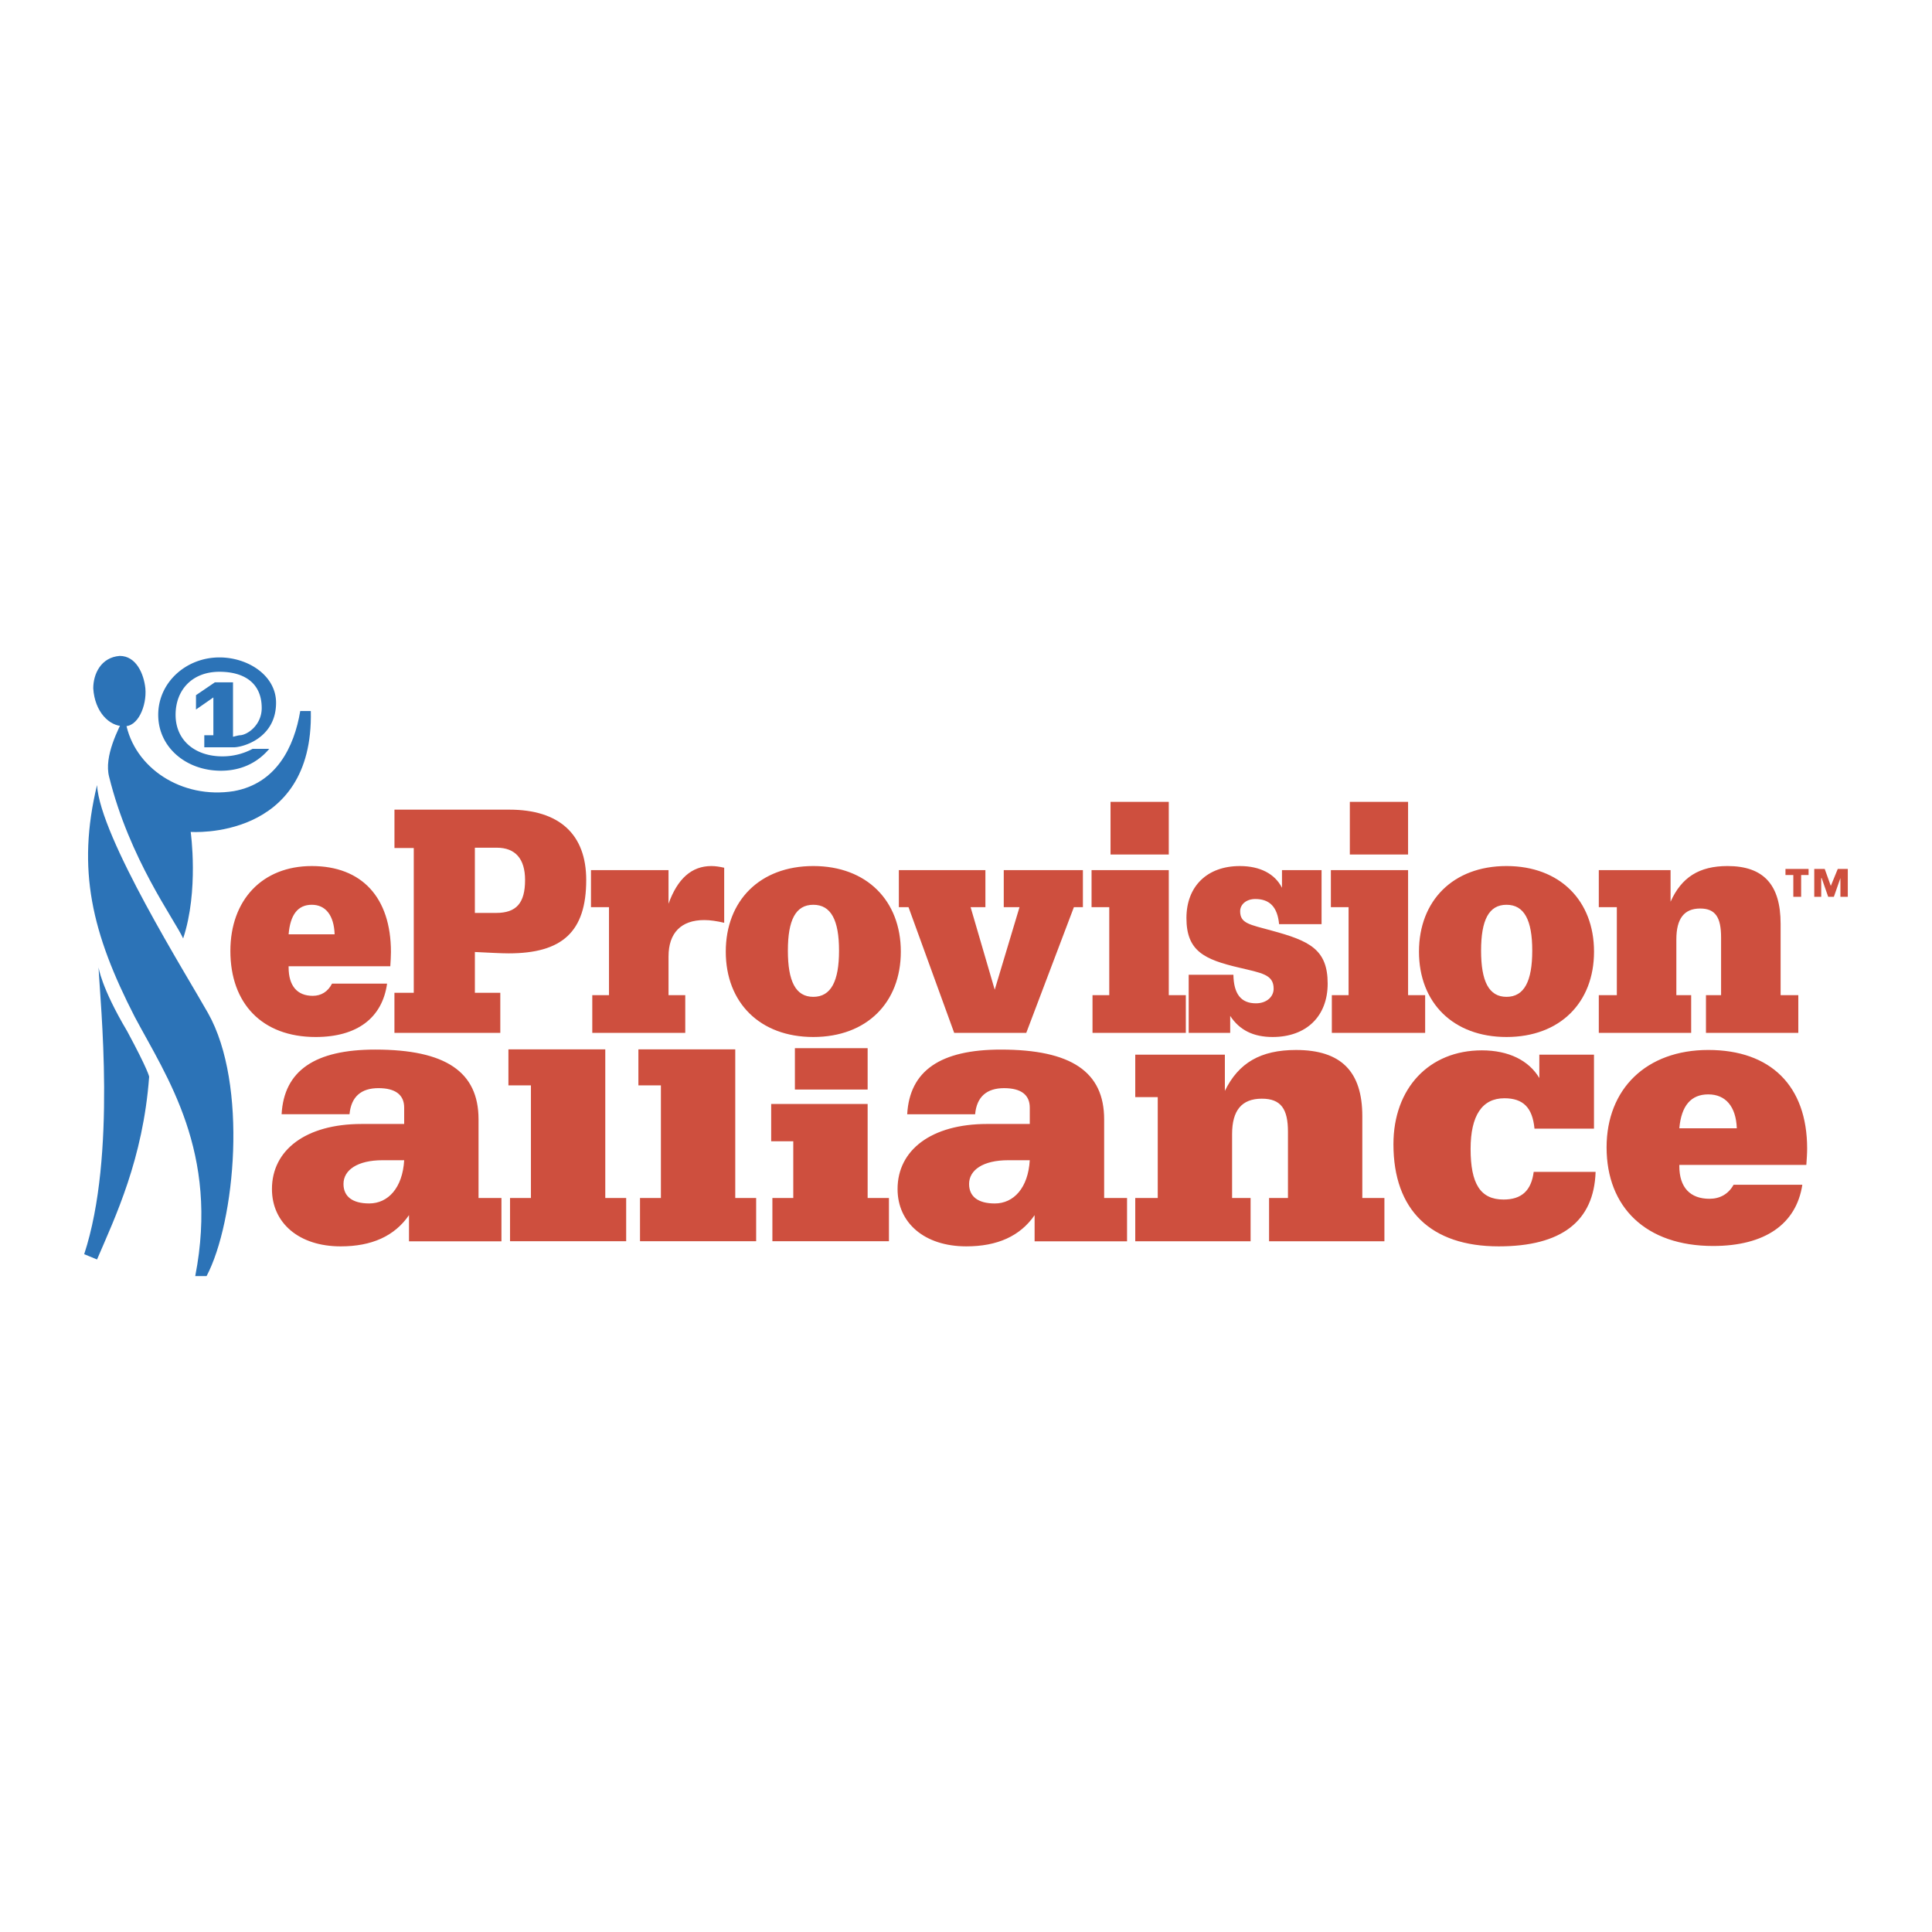 <svg xmlns="http://www.w3.org/2000/svg" width="2500" height="2500" viewBox="0 0 192.756 192.756"><g fill-rule="evenodd" clip-rule="evenodd"><path fill="#fff" d="M0 0h192.756v192.756H0V0z"/><path d="M182.66 88.388l.695-1.696h1v2.784h-.738v-1.871l-.652 1.871h-.566l-.652-1.871h-.043v1.871h-.695v-2.784h1.043l.608 1.696zm-2.219-1.088h-.74v2.175h-.781V87.3h-.783v-.608h2.305v.608h-.001z" fill="#ce4f3e"/><path d="M9.832 96.491c.151 3.542 1.81 18.767-1.432 28.64l1.281.527c1.809-4.221 4.597-10.023 5.2-18.238 0 0-.075-.604-2.186-4.523-2.637-4.446-2.863-6.406-2.863-6.406z" fill="#2c73b7"/><path d="M9.681 78.328c-2.035 8.441-.527 14.772 3.769 23.137 3.165 5.955 8.44 13.49 6.029 25.852h1.131c2.864-5.426 4.145-19.143.151-26.229-2.111-3.768-10.778-17.56-11.08-22.76zM14.504 68.681c-.15-1.432-.904-3.241-2.562-3.241-1.884.151-2.638 1.809-2.638 3.241.151 2.336 1.583 3.769 3.015 3.769 1.432.15 2.337-2.036 2.185-3.769z" fill="#2c73b7"/><path d="M29.955 70.942c-.603 3.617-2.412 7.235-6.632 7.989-5.2.829-9.948-2.336-10.778-6.858 0-.226 0-.377-.075-.678-.679 1.357-2.111 4.069-1.583 6.104 2.035 8.215 6.481 14.169 7.386 16.128 1.582-4.748.753-10.627.753-10.627s12.285.904 11.984-12.059h-1.055v.001z" fill="#2c73b7"/><path d="M22.192 75.463c-2.714 0-4.673-1.583-4.673-4.145 0-2.487 1.659-4.295 4.371-4.295 2.487 0 4.221 1.13 4.221 3.617 0 1.658-1.356 2.638-2.11 2.713-.226 0-.678.15-.753.15v-5.426h-1.81l-1.884 1.281v1.432l1.734-1.206v3.769h-.905v1.206h2.939c.904 0 4.221-.904 4.221-4.446 0-2.713-2.789-4.522-5.653-4.522-3.316 0-6.104 2.487-6.104 5.728s2.789 5.577 6.256 5.577c1.959 0 3.617-.753 4.823-2.186h-1.658a6.378 6.378 0 0 1-3.015.753z" fill="#2c73b7"/><path d="M33.129 98.133c-.417.814-1.091 1.221-1.926 1.221-1.541 0-2.408-.982-2.408-2.848v-.102H38.94c.032-.508.064-.982.064-1.423 0-5.457-2.921-8.575-7.897-8.575-4.943 0-8.122 3.39-8.122 8.474 0 5.22 3.146 8.582 8.508 8.582 4.141 0 6.645-1.904 7.127-5.328h-5.491v-.001zm-4.334-4.915c.161-1.966.931-2.949 2.311-2.949 1.381 0 2.215 1.051 2.28 2.949h-4.591zM41.279 99.049h-1.926v4h10.562v-4h-2.536v-4.068c1.445.068 2.568.136 3.371.136 5.329 0 7.737-2.136 7.737-7.321 0-4.542-2.664-7.017-7.672-7.017h-11.46v3.83h1.926v14.44h-.002zm6.099-7.966v-6.508h2.183c1.862 0 2.825 1.119 2.825 3.22 0 2.305-.866 3.288-2.889 3.288h-2.119zM60.761 99.285h-1.669v3.764h9.277v-3.764H66.7v-3.863c0-2.339 1.252-3.627 3.563-3.627.61 0 1.252.102 1.99.271v-5.491c-.45-.102-.867-.169-1.284-.169-1.958 0-3.371 1.254-4.27 3.762v-3.356h-7.737v3.695h1.797v8.778h.002zM72.411 94.947c0 5.084 3.403 8.514 8.732 8.514s8.732-3.43 8.732-8.514-3.403-8.542-8.732-8.542-8.732 3.458-8.732 8.542zm6.196-.101c0-3.051.771-4.576 2.536-4.576s2.568 1.525 2.568 4.576-.803 4.609-2.568 4.609-2.536-1.559-2.536-4.609zM89.678 90.507h.964l4.558 12.542h7.191l4.752-12.542h.898v-3.695h-7.896v3.695h1.572l-2.473 8.237-2.407-8.237h1.477v-3.695h-8.636v3.695zM110.67 99.285H109v3.764h9.311v-3.764h-1.701V86.812h-7.705v3.695h1.766v8.778h-.001zm5.939-14.032V80h-5.811v5.254h5.811v-.001zM122.736 101.354c.932 1.424 2.311 2.107 4.238 2.107 3.369 0 5.488-2.074 5.488-5.328 0-3.423-1.83-4.27-5.586-5.287-2.215-.61-3.146-.712-3.146-1.932 0-.678.611-1.22 1.51-1.22 1.445 0 2.215.813 2.375 2.508h4.238v-5.39h-3.949v1.763c-.705-1.39-2.182-2.169-4.205-2.169-3.275 0-5.328 2.033-5.328 5.186 0 3.288 1.766 4.136 5.264 4.95 2.248.541 3.436.678 3.436 2.102 0 .812-.707 1.457-1.766 1.457-1.477 0-2.215-.916-2.248-2.848h-4.461v5.797h4.141v-1.696h-.001zM134.547 99.285h-1.67v3.764h9.311v-3.764h-1.703V86.812h-7.703v3.695h1.766v8.778h-.001zm5.937-14.032V80h-5.811v5.254h5.811v-.001z" fill="#ce4f3e"/><path d="M141.572 94.947c0 5.084 3.402 8.514 8.732 8.514 5.328 0 8.732-3.43 8.732-8.514s-3.404-8.542-8.732-8.542c-5.329.001-8.732 3.458-8.732 8.542zm6.196-.101c0-3.051.771-4.576 2.537-4.576s2.568 1.525 2.568 4.576-.803 4.609-2.568 4.609-2.537-1.559-2.537-4.609zM159.514 103.049h9.215v-3.764h-1.479v-5.558c0-2.068.771-3.084 2.377-3.084 1.541 0 2.086.915 2.086 2.881v5.761h-1.508v3.764h9.213v-3.764h-1.766v-7.118c0-3.897-1.701-5.762-5.297-5.762-2.824 0-4.59 1.118-5.682 3.559v-3.152h-7.16v3.695h1.799v8.778h-1.799v3.764h.001zM40.806 121.234v2.611h9.223v-4.32h-2.286v-7.852c0-4.74-3.288-6.955-10.305-6.955-6.015 0-9.102 2.098-9.343 6.451h6.776c.161-1.75 1.163-2.605 2.887-2.605 1.684 0 2.566.662 2.566 1.943v1.633h-4.25c-5.574 0-8.942 2.604-8.942 6.49 0 3.381 2.687 5.721 6.856 5.721 3.089.001 5.374-1.017 6.818-3.117zm-.481-5.478c-.161 2.758-1.604 4.312-3.489 4.312-1.684 0-2.566-.699-2.566-1.943 0-1.398 1.404-2.369 3.89-2.369h2.165zM52.971 119.525h-2.085v4.314h11.588v-4.314h-2.085v-14.83h-9.663v3.592h2.245v11.238zm12.968 0h-2.085v4.314h11.588v-4.314h-2.085v-14.83h-9.664v3.592h2.246v11.238zm13.208 0h-2.085v4.314H88.69v-4.314h-2.125v-9.381h-9.624v3.719h2.205v5.662h.001zm7.418-10.822v-4.125h-7.258v4.125h7.258zM103.223 121.236v2.609h9.223v-4.32h-2.285v-7.85c0-4.742-3.289-6.957-10.307-6.957-6.014 0-9.102 2.098-9.342 6.451h6.776c.16-1.748 1.164-2.604 2.887-2.604 1.686 0 2.566.66 2.566 1.943v1.631h-4.25c-5.573 0-8.941 2.604-8.941 6.49 0 3.383 2.687 5.721 6.857 5.721 3.087.002 5.372-1.016 6.816-3.114zm-.483-5.48c-.16 2.76-1.604 4.314-3.488 4.314-1.684 0-2.566-.701-2.566-1.943 0-1.4 1.404-2.371 3.89-2.371h2.164zM113.264 123.84h11.508v-4.314h-1.846v-6.375c0-2.369.963-3.535 2.969-3.535 1.924 0 2.605 1.049 2.605 3.303v6.607h-1.885v4.314h11.508v-4.314h-2.205v-8.162c0-4.469-2.125-6.607-6.615-6.607-3.529 0-5.734 1.283-7.098 4.082v-3.615h-8.941v4.236h2.244v10.066h-2.244v4.314zM153.096 112.607h5.936v-7.385h-5.453v2.332c-1.043-1.748-3.049-2.76-5.734-2.76-5.254 0-8.822 3.77-8.822 9.367 0 6.568 3.729 10.189 10.506 10.189 6.256 0 9.504-2.494 9.664-7.43h-6.176c-.24 1.865-1.203 2.758-3.008 2.758-2.324 0-3.287-1.592-3.287-5.051 0-3.344 1.162-5.053 3.369-5.053 1.882.002 2.805.934 3.005 3.033zM172.961 118.203c-.521.934-1.363 1.4-2.406 1.4-1.924 0-3.008-1.127-3.008-3.266v-.115h12.672c.041-.584.08-1.129.08-1.633 0-6.258-3.648-9.834-9.863-9.834-6.176 0-10.146 3.887-10.146 9.717 0 5.984 3.93 9.84 10.627 9.84 5.172 0 8.301-2.184 8.902-6.109h-6.858zm-5.414-5.635c.201-2.254 1.164-3.381 2.889-3.381 1.723 0 2.766 1.205 2.846 3.381h-5.735z" fill="#ce4f3e"/></g></svg>